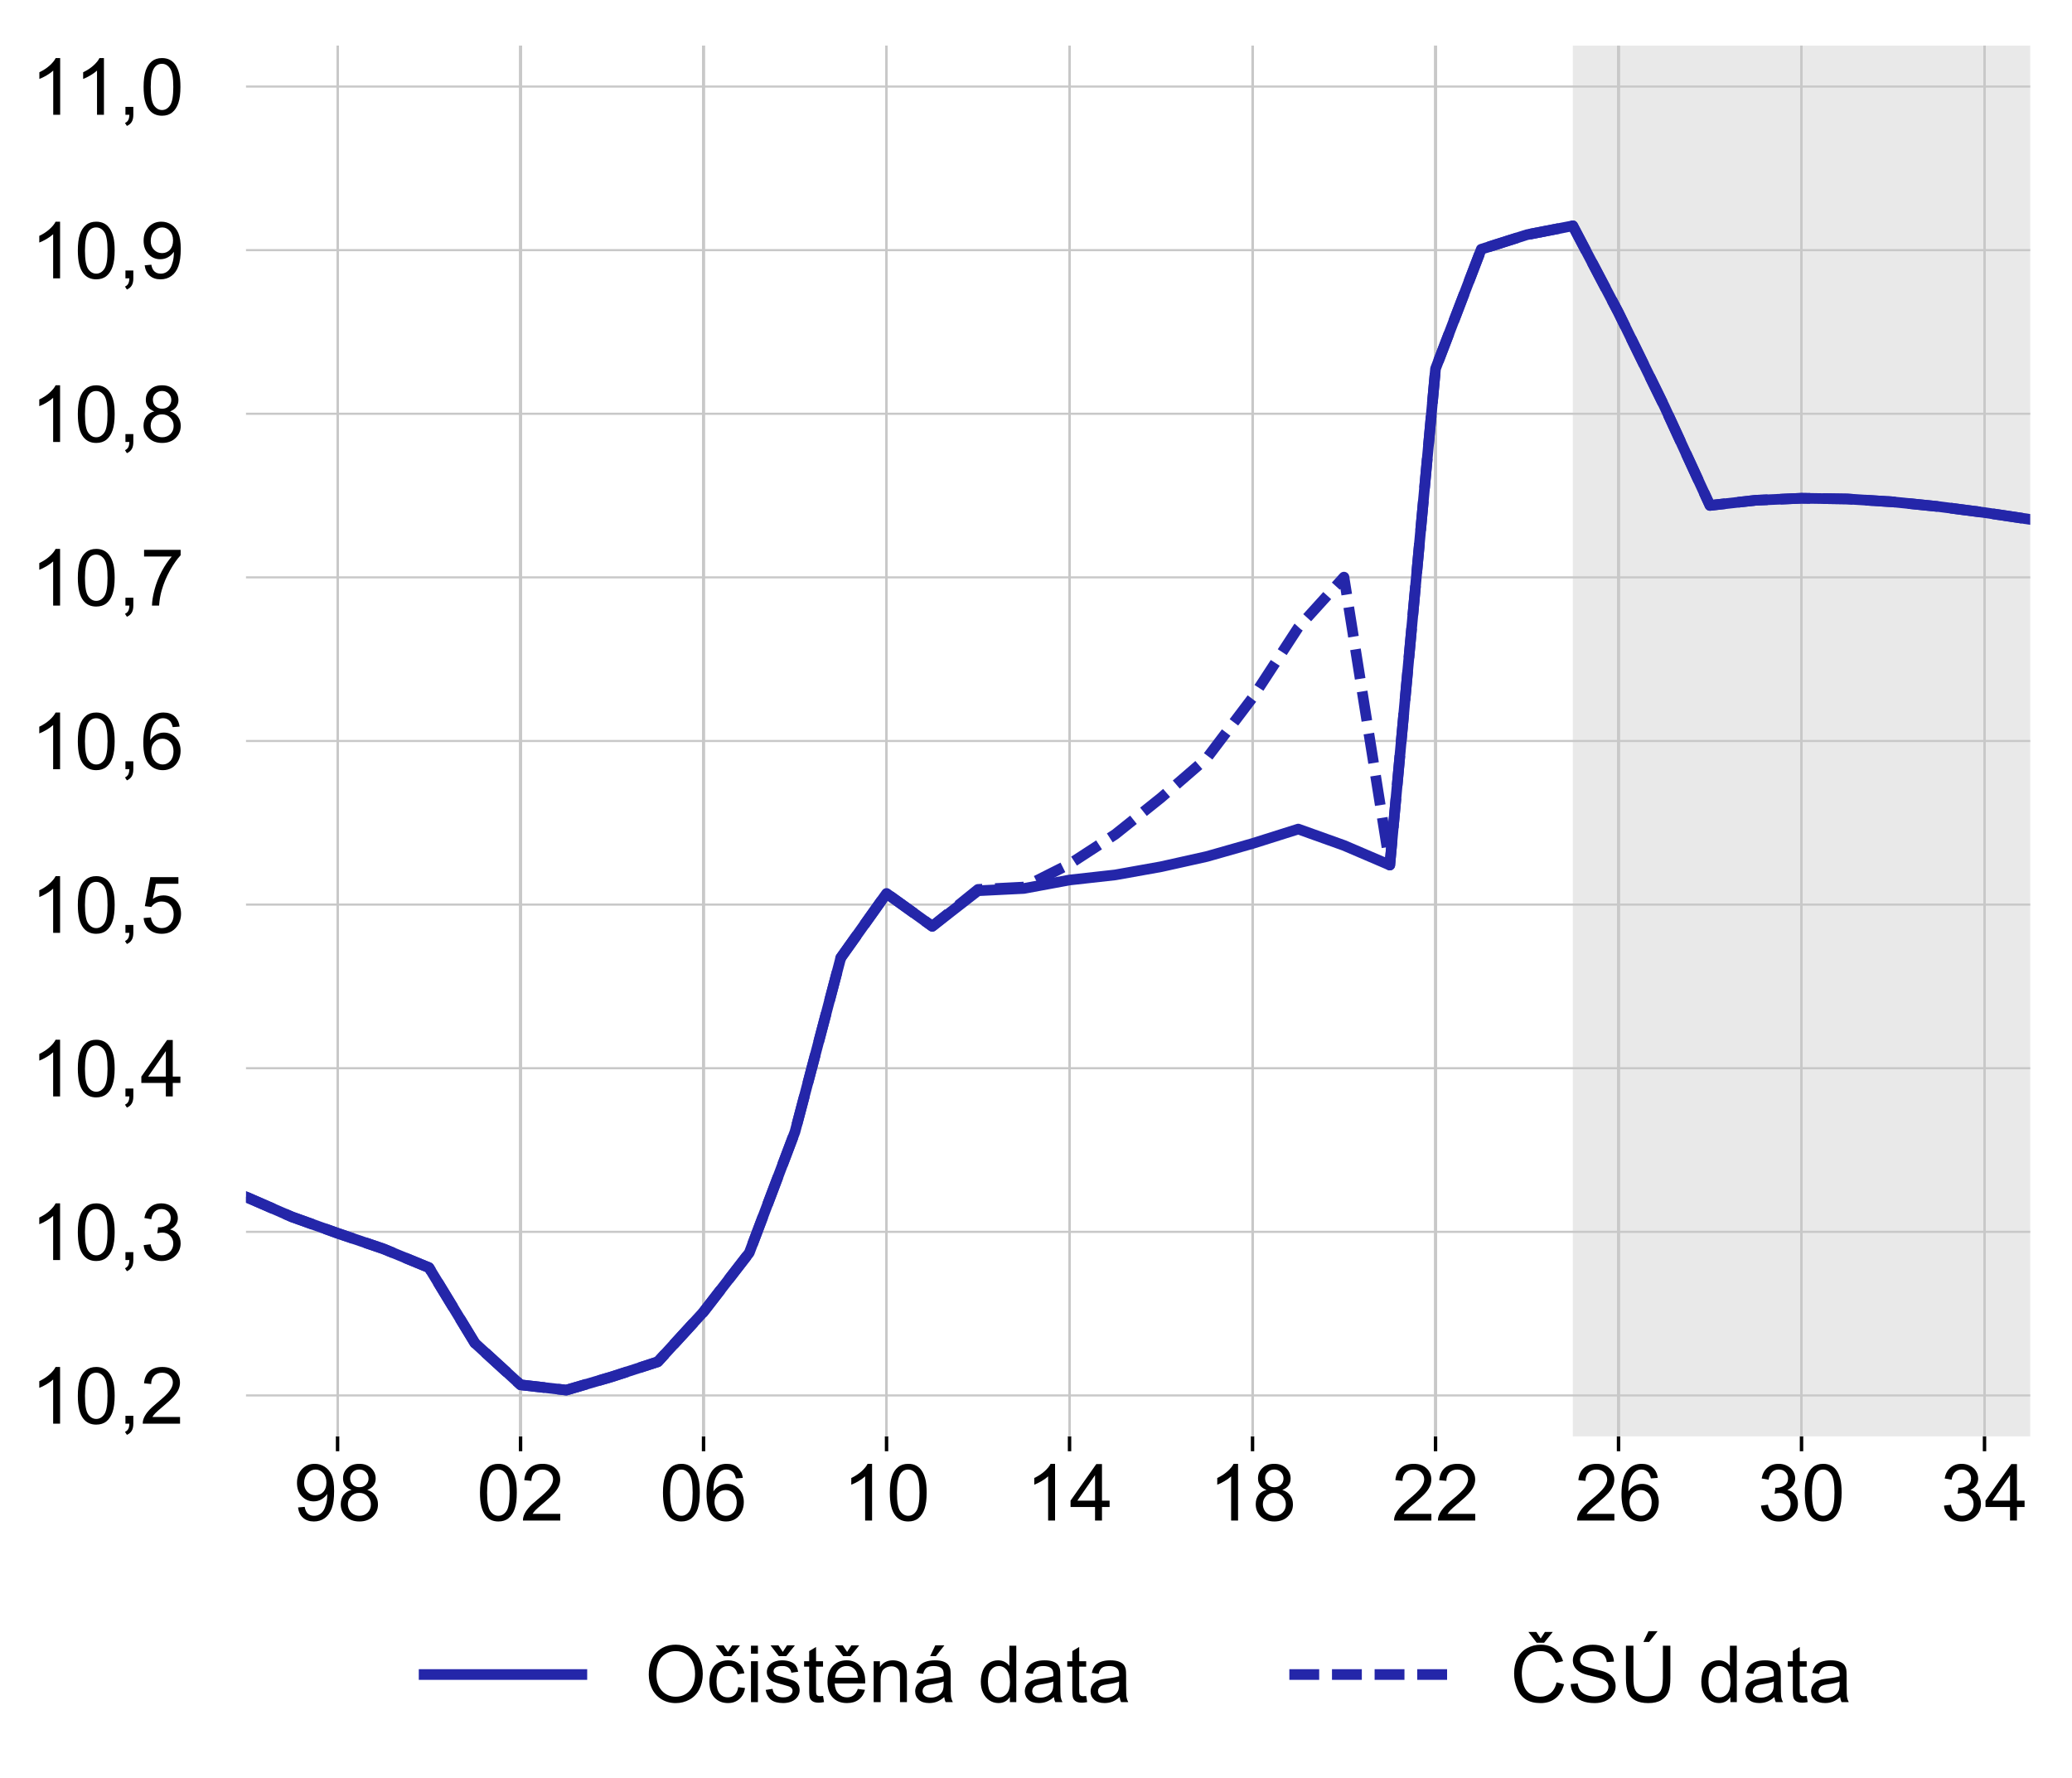 <?xml version="1.0" encoding="utf-8" standalone="no"?>
<!DOCTYPE svg PUBLIC "-//W3C//DTD SVG 1.1//EN"
  "http://www.w3.org/Graphics/SVG/1.1/DTD/svg11.dtd">
<!-- Created with matplotlib (http://matplotlib.org/) -->
<svg height="417pt" version="1.1" viewBox="0 0 486 417" width="486pt" xmlns="http://www.w3.org/2000/svg" xmlns:xlink="http://www.w3.org/1999/xlink">
 <defs>
  <style type="text/css">
*{stroke-linecap:butt;stroke-linejoin:round;}
  </style>
 </defs>
 <g id="figure_1">
  <g id="patch_1">
   <path d="M 0 417.474 
L 486.903 417.474 
L 486.903 0 
L 0 0 
z
" style="fill:none;"/>
  </g>
  <g id="axes_1">
   <g id="patch_2">
    <path d="M 57.703 336.86 
L 476.203 336.86 
L 476.203 10.7 
L 57.703 10.7 
z
" style="fill:none;"/>
   </g>
   <g id="patch_3">
    <path clip-path="url(#pd57d2b38b9)" d="M 368.912 336.86 
L 476.203 336.86 
L 476.203 10.7 
L 368.912 10.7 
z
" style="fill:#e9e9e9;"/>
   </g>
   <g id="matplotlib.axis_1">
    <g id="xtick_1">
     <g id="line2d_1">
      <defs>
       <path d="M 0 0 
L 0 3.5 
" id="m1b8ce2d6cf" style="stroke:#000000;stroke-width:0.8;"/>
      </defs>
      <g>
       <use style="stroke:#000000;stroke-width:0.8;" x="465.479" xlink:href="#m1b8ce2d6cf" y="336.86"/>
      </g>
     </g>
     <g id="text_1">
      <!-- 34 -->
      <defs>
       <path d="M 4.203 18.891 
L 12.984 20.062 
Q 14.5 12.594 18.141 9.297 
Q 21.781 6 27 6 
Q 33.203 6 37.469 10.297 
Q 41.75 14.594 41.75 20.953 
Q 41.75 27 37.797 30.922 
Q 33.844 34.859 27.734 34.859 
Q 25.25 34.859 21.531 33.891 
L 22.516 41.609 
Q 23.391 41.5 23.922 41.5 
Q 29.547 41.5 34.031 44.422 
Q 38.531 47.359 38.531 53.469 
Q 38.531 58.297 35.25 61.469 
Q 31.984 64.656 26.812 64.656 
Q 21.688 64.656 18.266 61.422 
Q 14.844 58.203 13.875 51.766 
L 5.078 53.328 
Q 6.688 62.156 12.391 67.016 
Q 18.109 71.875 26.609 71.875 
Q 32.469 71.875 37.391 69.359 
Q 42.328 66.844 44.938 62.5 
Q 47.562 58.156 47.562 53.266 
Q 47.562 48.641 45.062 44.828 
Q 42.578 41.016 37.703 38.766 
Q 44.047 37.312 47.562 32.688 
Q 51.078 28.078 51.078 21.141 
Q 51.078 11.766 44.234 5.25 
Q 37.406 -1.266 26.953 -1.266 
Q 17.531 -1.266 11.297 4.344 
Q 5.078 9.969 4.203 18.891 
" id="ArialMT-33"/>
       <path d="M 32.328 0 
L 32.328 17.141 
L 1.266 17.141 
L 1.266 25.203 
L 33.938 71.578 
L 41.109 71.578 
L 41.109 25.203 
L 50.781 25.203 
L 50.781 17.141 
L 41.109 17.141 
L 41.109 0 
z
M 32.328 25.203 
L 32.328 57.469 
L 9.906 25.203 
z
" id="ArialMT-34"/>
      </defs>
      <g transform="translate(455.192 356.602)scale(0.185 -0.185)">
       <use xlink:href="#ArialMT-33"/>
       <use x="55.615" xlink:href="#ArialMT-34"/>
      </g>
     </g>
    </g>
    <g id="xtick_2">
     <g id="line2d_2">
      <g>
       <use style="stroke:#000000;stroke-width:0.8;" x="79.179" xlink:href="#m1b8ce2d6cf" y="336.86"/>
      </g>
     </g>
     <g id="text_2">
      <!-- 98 -->
      <defs>
       <path d="M 5.469 16.547 
L 13.922 17.328 
Q 14.984 11.375 18.016 8.688 
Q 21.047 6 25.781 6 
Q 29.828 6 32.875 7.859 
Q 35.938 9.719 37.891 12.812 
Q 39.844 15.922 41.156 21.188 
Q 42.484 26.469 42.484 31.938 
Q 42.484 32.516 42.438 33.688 
Q 39.797 29.5 35.234 26.875 
Q 30.672 24.266 25.344 24.266 
Q 16.453 24.266 10.297 30.703 
Q 4.156 37.156 4.156 47.703 
Q 4.156 58.594 10.578 65.234 
Q 17 71.875 26.656 71.875 
Q 33.641 71.875 39.422 68.109 
Q 45.219 64.359 48.219 57.391 
Q 51.219 50.438 51.219 37.25 
Q 51.219 23.531 48.234 15.406 
Q 45.266 7.281 39.375 3.031 
Q 33.5 -1.219 25.594 -1.219 
Q 17.188 -1.219 11.859 3.438 
Q 6.547 8.109 5.469 16.547 
M 41.453 48.141 
Q 41.453 55.719 37.422 60.156 
Q 33.406 64.594 27.734 64.594 
Q 21.875 64.594 17.531 59.812 
Q 13.188 55.031 13.188 47.406 
Q 13.188 40.578 17.312 36.297 
Q 21.438 32.031 27.484 32.031 
Q 33.594 32.031 37.516 36.297 
Q 41.453 40.578 41.453 48.141 
" id="ArialMT-39"/>
       <path d="M 17.672 38.812 
Q 12.203 40.828 9.562 44.531 
Q 6.938 48.25 6.938 53.422 
Q 6.938 61.234 12.547 66.547 
Q 18.172 71.875 27.484 71.875 
Q 36.859 71.875 42.578 66.422 
Q 48.297 60.984 48.297 53.172 
Q 48.297 48.188 45.672 44.5 
Q 43.062 40.828 37.75 38.812 
Q 44.344 36.672 47.781 31.875 
Q 51.219 27.094 51.219 20.453 
Q 51.219 11.281 44.719 5.031 
Q 38.234 -1.219 27.641 -1.219 
Q 17.047 -1.219 10.547 5.047 
Q 4.047 11.328 4.047 20.703 
Q 4.047 27.688 7.594 32.391 
Q 11.141 37.109 17.672 38.812 
M 15.922 53.719 
Q 15.922 48.641 19.188 45.406 
Q 22.469 42.188 27.688 42.188 
Q 32.766 42.188 36.016 45.375 
Q 39.266 48.578 39.266 53.219 
Q 39.266 58.062 35.906 61.359 
Q 32.562 64.656 27.594 64.656 
Q 22.562 64.656 19.234 61.422 
Q 15.922 58.203 15.922 53.719 
M 13.094 20.656 
Q 13.094 16.891 14.875 13.375 
Q 16.656 9.859 20.172 7.922 
Q 23.688 6 27.734 6 
Q 34.031 6 38.125 10.047 
Q 42.234 14.109 42.234 20.359 
Q 42.234 26.703 38.016 30.859 
Q 33.797 35.016 27.438 35.016 
Q 21.234 35.016 17.156 30.906 
Q 13.094 26.812 13.094 20.656 
" id="ArialMT-38"/>
      </defs>
      <g transform="translate(68.891 356.602)scale(0.185 -0.185)">
       <use xlink:href="#ArialMT-39"/>
       <use x="55.615" xlink:href="#ArialMT-38"/>
      </g>
     </g>
    </g>
    <g id="xtick_3">
     <g id="line2d_3">
      <g>
       <use style="stroke:#000000;stroke-width:0.8;" x="293.79" xlink:href="#m1b8ce2d6cf" y="336.86"/>
      </g>
     </g>
     <g id="text_3">
      <!-- 18 -->
      <defs>
       <path d="M 37.25 0 
L 28.469 0 
L 28.469 56 
Q 25.297 52.984 20.141 49.953 
Q 14.984 46.922 10.891 45.406 
L 10.891 53.906 
Q 18.266 57.375 23.781 62.297 
Q 29.297 67.234 31.594 71.875 
L 37.25 71.875 
z
" id="ArialMT-31"/>
      </defs>
      <g transform="translate(283.502 356.602)scale(0.185 -0.185)">
       <use xlink:href="#ArialMT-31"/>
       <use x="55.615" xlink:href="#ArialMT-38"/>
      </g>
     </g>
    </g>
    <g id="xtick_4">
     <g id="line2d_4">
      <g>
       <use style="stroke:#000000;stroke-width:0.8;" x="422.557" xlink:href="#m1b8ce2d6cf" y="336.86"/>
      </g>
     </g>
     <g id="text_4">
      <!-- 30 -->
      <defs>
       <path d="M 4.156 35.297 
Q 4.156 48 6.766 55.734 
Q 9.375 63.484 14.516 67.672 
Q 19.672 71.875 27.484 71.875 
Q 33.25 71.875 37.594 69.547 
Q 41.938 67.234 44.766 62.859 
Q 47.609 58.5 49.219 52.219 
Q 50.828 45.953 50.828 35.297 
Q 50.828 22.703 48.234 14.969 
Q 45.656 7.234 40.5 3 
Q 35.359 -1.219 27.484 -1.219 
Q 17.141 -1.219 11.234 6.203 
Q 4.156 15.141 4.156 35.297 
M 13.188 35.297 
Q 13.188 17.672 17.312 11.828 
Q 21.438 6 27.484 6 
Q 33.547 6 37.672 11.859 
Q 41.797 17.719 41.797 35.297 
Q 41.797 52.984 37.672 58.781 
Q 33.547 64.594 27.391 64.594 
Q 21.344 64.594 17.719 59.469 
Q 13.188 52.938 13.188 35.297 
" id="ArialMT-30"/>
      </defs>
      <g transform="translate(412.269 356.602)scale(0.185 -0.185)">
       <use xlink:href="#ArialMT-33"/>
       <use x="55.615" xlink:href="#ArialMT-30"/>
      </g>
     </g>
    </g>
    <g id="xtick_5">
     <g id="line2d_5">
      <g>
       <use style="stroke:#000000;stroke-width:0.8;" x="250.868" xlink:href="#m1b8ce2d6cf" y="336.86"/>
      </g>
     </g>
     <g id="text_5">
      <!-- 14 -->
      <g transform="translate(240.58 356.602)scale(0.185 -0.185)">
       <use xlink:href="#ArialMT-31"/>
       <use x="55.615" xlink:href="#ArialMT-34"/>
      </g>
     </g>
    </g>
    <g id="xtick_6">
     <g id="line2d_6">
      <g>
       <use style="stroke:#000000;stroke-width:0.8;" x="336.713" xlink:href="#m1b8ce2d6cf" y="336.86"/>
      </g>
     </g>
     <g id="text_6">
      <!-- 22 -->
      <defs>
       <path d="M 50.344 8.453 
L 50.344 0 
L 3.031 0 
Q 2.938 3.172 4.047 6.109 
Q 5.859 10.938 9.828 15.625 
Q 13.812 20.312 21.344 26.469 
Q 33.016 36.031 37.109 41.625 
Q 41.219 47.219 41.219 52.203 
Q 41.219 57.422 37.469 61 
Q 33.734 64.594 27.734 64.594 
Q 21.391 64.594 17.578 60.781 
Q 13.766 56.984 13.719 50.25 
L 4.688 51.172 
Q 5.609 61.281 11.656 66.578 
Q 17.719 71.875 27.938 71.875 
Q 38.234 71.875 44.234 66.156 
Q 50.25 60.453 50.25 52 
Q 50.25 47.703 48.484 43.547 
Q 46.734 39.406 42.656 34.812 
Q 38.578 30.219 29.109 22.219 
Q 21.188 15.578 18.938 13.203 
Q 16.703 10.844 15.234 8.453 
z
" id="ArialMT-32"/>
      </defs>
      <g transform="translate(326.425 356.602)scale(0.185 -0.185)">
       <use xlink:href="#ArialMT-32"/>
       <use x="55.615" xlink:href="#ArialMT-32"/>
      </g>
     </g>
    </g>
    <g id="xtick_7">
     <g id="line2d_7">
      <g>
       <use style="stroke:#000000;stroke-width:0.8;" x="207.946" xlink:href="#m1b8ce2d6cf" y="336.86"/>
      </g>
     </g>
     <g id="text_7">
      <!-- 10 -->
      <g transform="translate(197.658 356.602)scale(0.185 -0.185)">
       <use xlink:href="#ArialMT-31"/>
       <use x="55.615" xlink:href="#ArialMT-30"/>
      </g>
     </g>
    </g>
    <g id="xtick_8">
     <g id="line2d_8">
      <g>
       <use style="stroke:#000000;stroke-width:0.8;" x="165.023" xlink:href="#m1b8ce2d6cf" y="336.86"/>
      </g>
     </g>
     <g id="text_8">
      <!-- 06 -->
      <defs>
       <path d="M 49.75 54.047 
L 41.016 53.375 
Q 39.844 58.547 37.703 60.891 
Q 34.125 64.656 28.906 64.656 
Q 24.703 64.656 21.531 62.312 
Q 17.391 59.281 14.984 53.469 
Q 12.594 47.656 12.5 36.922 
Q 15.672 41.75 20.266 44.094 
Q 24.859 46.438 29.891 46.438 
Q 38.672 46.438 44.844 39.969 
Q 51.031 33.5 51.031 23.25 
Q 51.031 16.5 48.125 10.719 
Q 45.219 4.938 40.141 1.859 
Q 35.062 -1.219 28.609 -1.219 
Q 17.625 -1.219 10.688 6.859 
Q 3.766 14.938 3.766 33.5 
Q 3.766 54.25 11.422 63.672 
Q 18.109 71.875 29.438 71.875 
Q 37.891 71.875 43.281 67.141 
Q 48.688 62.406 49.75 54.047 
M 13.875 23.188 
Q 13.875 18.656 15.797 14.5 
Q 17.719 10.359 21.188 8.172 
Q 24.656 6 28.469 6 
Q 34.031 6 38.031 10.484 
Q 42.047 14.984 42.047 22.703 
Q 42.047 30.125 38.078 34.391 
Q 34.125 38.672 28.125 38.672 
Q 22.172 38.672 18.016 34.391 
Q 13.875 30.125 13.875 23.188 
" id="ArialMT-36"/>
      </defs>
      <g transform="translate(154.735 356.602)scale(0.185 -0.185)">
       <use xlink:href="#ArialMT-30"/>
       <use x="55.615" xlink:href="#ArialMT-36"/>
      </g>
     </g>
    </g>
    <g id="xtick_9">
     <g id="line2d_9">
      <g>
       <use style="stroke:#000000;stroke-width:0.8;" x="122.101" xlink:href="#m1b8ce2d6cf" y="336.86"/>
      </g>
     </g>
     <g id="text_9">
      <!-- 02 -->
      <g transform="translate(111.813 356.602)scale(0.185 -0.185)">
       <use xlink:href="#ArialMT-30"/>
       <use x="55.615" xlink:href="#ArialMT-32"/>
      </g>
     </g>
    </g>
    <g id="xtick_10">
     <g id="line2d_10">
      <g>
       <use style="stroke:#000000;stroke-width:0.8;" x="379.635" xlink:href="#m1b8ce2d6cf" y="336.86"/>
      </g>
     </g>
     <g id="text_10">
      <!-- 26 -->
      <g transform="translate(369.347 356.602)scale(0.185 -0.185)">
       <use xlink:href="#ArialMT-32"/>
       <use x="55.615" xlink:href="#ArialMT-36"/>
      </g>
     </g>
    </g>
   </g>
   <g id="matplotlib.axis_2">
    <g id="ytick_1">
     <g id="text_11">
      <!-- 10,2 -->
      <defs>
       <path d="M 8.891 0 
L 8.891 10.016 
L 18.891 10.016 
L 18.891 0 
Q 18.891 -5.516 16.938 -8.906 
Q 14.984 -12.312 10.75 -14.156 
L 8.297 -10.406 
Q 11.078 -9.188 12.391 -6.812 
Q 13.719 -4.438 13.875 0 
z
" id="ArialMT-2c"/>
      </defs>
      <g transform="translate(7.2 333.888)scale(0.185 -0.185)">
       <use xlink:href="#ArialMT-31"/>
       <use x="55.615" xlink:href="#ArialMT-30"/>
       <use x="111.23" xlink:href="#ArialMT-2c"/>
       <use x="139.014" xlink:href="#ArialMT-32"/>
      </g>
     </g>
    </g>
    <g id="ytick_2">
     <g id="text_12">
      <!-- 10,3 -->
      <g transform="translate(7.2 295.516)scale(0.185 -0.185)">
       <use xlink:href="#ArialMT-31"/>
       <use x="55.615" xlink:href="#ArialMT-30"/>
       <use x="111.23" xlink:href="#ArialMT-2c"/>
       <use x="139.014" xlink:href="#ArialMT-33"/>
      </g>
     </g>
    </g>
    <g id="ytick_3">
     <g id="text_13">
      <!-- 10,4 -->
      <g transform="translate(7.2 257.145)scale(0.185 -0.185)">
       <use xlink:href="#ArialMT-31"/>
       <use x="55.615" xlink:href="#ArialMT-30"/>
       <use x="111.23" xlink:href="#ArialMT-2c"/>
       <use x="139.014" xlink:href="#ArialMT-34"/>
      </g>
     </g>
    </g>
    <g id="ytick_4">
     <g id="text_14">
      <!-- 10,5 -->
      <defs>
       <path d="M 4.156 18.75 
L 13.375 19.531 
Q 14.406 12.797 18.141 9.391 
Q 21.875 6 27.156 6 
Q 33.5 6 37.891 10.781 
Q 42.281 15.578 42.281 23.484 
Q 42.281 31 38.062 35.344 
Q 33.844 39.703 27 39.703 
Q 22.75 39.703 19.328 37.766 
Q 15.922 35.844 13.969 32.766 
L 5.719 33.844 
L 12.641 70.609 
L 48.25 70.609 
L 48.25 62.203 
L 19.672 62.203 
L 15.828 42.969 
Q 22.266 47.469 29.344 47.469 
Q 38.719 47.469 45.156 40.969 
Q 51.609 34.469 51.609 24.266 
Q 51.609 14.547 45.953 7.469 
Q 39.062 -1.219 27.156 -1.219 
Q 17.391 -1.219 11.203 4.25 
Q 5.031 9.719 4.156 18.75 
" id="ArialMT-35"/>
      </defs>
      <g transform="translate(7.2 218.773)scale(0.185 -0.185)">
       <use xlink:href="#ArialMT-31"/>
       <use x="55.615" xlink:href="#ArialMT-30"/>
       <use x="111.23" xlink:href="#ArialMT-2c"/>
       <use x="139.014" xlink:href="#ArialMT-35"/>
      </g>
     </g>
    </g>
    <g id="ytick_5">
     <g id="text_15">
      <!-- 10,6 -->
      <g transform="translate(7.2 180.401)scale(0.185 -0.185)">
       <use xlink:href="#ArialMT-31"/>
       <use x="55.615" xlink:href="#ArialMT-30"/>
       <use x="111.23" xlink:href="#ArialMT-2c"/>
       <use x="139.014" xlink:href="#ArialMT-36"/>
      </g>
     </g>
    </g>
    <g id="ytick_6">
     <g id="text_16">
      <!-- 10,7 -->
      <defs>
       <path d="M 4.734 62.203 
L 4.734 70.656 
L 51.078 70.656 
L 51.078 63.812 
Q 44.234 56.547 37.516 44.484 
Q 30.812 32.422 27.156 19.672 
Q 24.516 10.688 23.781 0 
L 14.75 0 
Q 14.891 8.453 18.062 20.406 
Q 21.234 32.375 27.172 43.484 
Q 33.109 54.594 39.797 62.203 
z
" id="ArialMT-37"/>
      </defs>
      <g transform="translate(7.2 142.029)scale(0.185 -0.185)">
       <use xlink:href="#ArialMT-31"/>
       <use x="55.615" xlink:href="#ArialMT-30"/>
       <use x="111.23" xlink:href="#ArialMT-2c"/>
       <use x="139.014" xlink:href="#ArialMT-37"/>
      </g>
     </g>
    </g>
    <g id="ytick_7">
     <g id="text_17">
      <!-- 10,8 -->
      <g transform="translate(7.2 103.657)scale(0.185 -0.185)">
       <use xlink:href="#ArialMT-31"/>
       <use x="55.615" xlink:href="#ArialMT-30"/>
       <use x="111.23" xlink:href="#ArialMT-2c"/>
       <use x="139.014" xlink:href="#ArialMT-38"/>
      </g>
     </g>
    </g>
    <g id="ytick_8">
     <g id="text_18">
      <!-- 10,9 -->
      <g transform="translate(7.2 65.286)scale(0.185 -0.185)">
       <use xlink:href="#ArialMT-31"/>
       <use x="55.615" xlink:href="#ArialMT-30"/>
       <use x="111.23" xlink:href="#ArialMT-2c"/>
       <use x="139.014" xlink:href="#ArialMT-39"/>
      </g>
     </g>
    </g>
    <g id="ytick_9">
     <g id="text_19">
      <!-- 11,0 -->
      <g transform="translate(7.22 26.914)scale(0.185 -0.185)">
       <use xlink:href="#ArialMT-31"/>
       <use x="55.506" xlink:href="#ArialMT-31"/>
       <use x="111.121" xlink:href="#ArialMT-2c"/>
       <use x="138.904" xlink:href="#ArialMT-30"/>
      </g>
     </g>
    </g>
   </g>
   <g id="line2d_11">
    <path clip-path="url(#pd57d2b38b9)" d="M 57.703 327.267 
L 476.203 327.267 
" style="fill:none;stroke:#c8c8c8;stroke-linecap:square;stroke-width:0.5;"/>
   </g>
   <g id="line2d_12">
    <path clip-path="url(#pd57d2b38b9)" d="M 465.479 336.86 
L 465.479 10.7 
" style="fill:none;stroke:#c8c8c8;stroke-linecap:square;stroke-width:0.5;"/>
   </g>
   <g id="line2d_13">
    <path clip-path="url(#pd57d2b38b9)" d="M 36.256 336.86 
L 36.256 10.7 
" style="fill:none;stroke:#c8c8c8;stroke-linecap:square;stroke-width:0.5;"/>
   </g>
   <g id="line2d_14">
    <path clip-path="url(#pd57d2b38b9)" style="fill:none;stroke:#c8c8c8;stroke-linecap:square;stroke-width:0.5;"/>
   </g>
   <g id="line2d_15">
    <path clip-path="url(#pd57d2b38b9)" d="M 79.179 336.86 
L 79.179 10.7 
" style="fill:none;stroke:#c8c8c8;stroke-linecap:square;stroke-width:0.5;"/>
   </g>
   <g id="line2d_16">
    <path clip-path="url(#pd57d2b38b9)" d="M 293.79 336.86 
L 293.79 10.7 
" style="fill:none;stroke:#c8c8c8;stroke-linecap:square;stroke-width:0.5;"/>
   </g>
   <g id="line2d_17">
    <path clip-path="url(#pd57d2b38b9)" d="M 422.557 336.86 
L 422.557 10.7 
" style="fill:none;stroke:#c8c8c8;stroke-linecap:square;stroke-width:0.5;"/>
   </g>
   <g id="line2d_18">
    <path clip-path="url(#pd57d2b38b9)" d="M 250.868 336.86 
L 250.868 10.7 
" style="fill:none;stroke:#c8c8c8;stroke-linecap:square;stroke-width:0.5;"/>
   </g>
   <g id="line2d_19">
    <path clip-path="url(#pd57d2b38b9)" d="M 336.713 336.86 
L 336.713 10.7 
" style="fill:none;stroke:#c8c8c8;stroke-linecap:square;stroke-width:0.5;"/>
   </g>
   <g id="line2d_20">
    <path clip-path="url(#pd57d2b38b9)" d="M 207.946 336.86 
L 207.946 10.7 
" style="fill:none;stroke:#c8c8c8;stroke-linecap:square;stroke-width:0.5;"/>
   </g>
   <g id="line2d_21">
    <path clip-path="url(#pd57d2b38b9)" d="M 165.023 336.86 
L 165.023 10.7 
" style="fill:none;stroke:#c8c8c8;stroke-linecap:square;stroke-width:0.5;"/>
   </g>
   <g id="line2d_22">
    <path clip-path="url(#pd57d2b38b9)" d="M 122.101 336.86 
L 122.101 10.7 
" style="fill:none;stroke:#c8c8c8;stroke-linecap:square;stroke-width:0.5;"/>
   </g>
   <g id="line2d_23">
    <path clip-path="url(#pd57d2b38b9)" d="M 379.635 336.86 
L 379.635 10.7 
" style="fill:none;stroke:#c8c8c8;stroke-linecap:square;stroke-width:0.5;"/>
   </g>
   <g id="line2d_24">
    <path clip-path="url(#pd57d2b38b9)" d="M 57.703 288.895 
L 476.203 288.895 
" style="fill:none;stroke:#c8c8c8;stroke-linecap:square;stroke-width:0.5;"/>
   </g>
   <g id="line2d_25">
    <path clip-path="url(#pd57d2b38b9)" d="M 465.479 336.86 
L 465.479 10.7 
" style="fill:none;stroke:#c8c8c8;stroke-linecap:square;stroke-width:0.5;"/>
   </g>
   <g id="line2d_26">
    <path clip-path="url(#pd57d2b38b9)" d="M 36.256 336.86 
L 36.256 10.7 
" style="fill:none;stroke:#c8c8c8;stroke-linecap:square;stroke-width:0.5;"/>
   </g>
   <g id="line2d_27">
    <path clip-path="url(#pd57d2b38b9)" style="fill:none;stroke:#c8c8c8;stroke-linecap:square;stroke-width:0.5;"/>
   </g>
   <g id="line2d_28">
    <path clip-path="url(#pd57d2b38b9)" d="M 79.179 336.86 
L 79.179 10.7 
" style="fill:none;stroke:#c8c8c8;stroke-linecap:square;stroke-width:0.5;"/>
   </g>
   <g id="line2d_29">
    <path clip-path="url(#pd57d2b38b9)" d="M 293.79 336.86 
L 293.79 10.7 
" style="fill:none;stroke:#c8c8c8;stroke-linecap:square;stroke-width:0.5;"/>
   </g>
   <g id="line2d_30">
    <path clip-path="url(#pd57d2b38b9)" d="M 422.557 336.86 
L 422.557 10.7 
" style="fill:none;stroke:#c8c8c8;stroke-linecap:square;stroke-width:0.5;"/>
   </g>
   <g id="line2d_31">
    <path clip-path="url(#pd57d2b38b9)" d="M 250.868 336.86 
L 250.868 10.7 
" style="fill:none;stroke:#c8c8c8;stroke-linecap:square;stroke-width:0.5;"/>
   </g>
   <g id="line2d_32">
    <path clip-path="url(#pd57d2b38b9)" d="M 336.713 336.86 
L 336.713 10.7 
" style="fill:none;stroke:#c8c8c8;stroke-linecap:square;stroke-width:0.5;"/>
   </g>
   <g id="line2d_33">
    <path clip-path="url(#pd57d2b38b9)" d="M 207.946 336.86 
L 207.946 10.7 
" style="fill:none;stroke:#c8c8c8;stroke-linecap:square;stroke-width:0.5;"/>
   </g>
   <g id="line2d_34">
    <path clip-path="url(#pd57d2b38b9)" d="M 165.023 336.86 
L 165.023 10.7 
" style="fill:none;stroke:#c8c8c8;stroke-linecap:square;stroke-width:0.5;"/>
   </g>
   <g id="line2d_35">
    <path clip-path="url(#pd57d2b38b9)" d="M 122.101 336.86 
L 122.101 10.7 
" style="fill:none;stroke:#c8c8c8;stroke-linecap:square;stroke-width:0.5;"/>
   </g>
   <g id="line2d_36">
    <path clip-path="url(#pd57d2b38b9)" d="M 379.635 336.86 
L 379.635 10.7 
" style="fill:none;stroke:#c8c8c8;stroke-linecap:square;stroke-width:0.5;"/>
   </g>
   <g id="line2d_37">
    <path clip-path="url(#pd57d2b38b9)" d="M 57.703 250.524 
L 476.203 250.524 
" style="fill:none;stroke:#c8c8c8;stroke-linecap:square;stroke-width:0.5;"/>
   </g>
   <g id="line2d_38">
    <path clip-path="url(#pd57d2b38b9)" d="M 465.479 336.86 
L 465.479 10.7 
" style="fill:none;stroke:#c8c8c8;stroke-linecap:square;stroke-width:0.5;"/>
   </g>
   <g id="line2d_39">
    <path clip-path="url(#pd57d2b38b9)" d="M 36.256 336.86 
L 36.256 10.7 
" style="fill:none;stroke:#c8c8c8;stroke-linecap:square;stroke-width:0.5;"/>
   </g>
   <g id="line2d_40">
    <path clip-path="url(#pd57d2b38b9)" style="fill:none;stroke:#c8c8c8;stroke-linecap:square;stroke-width:0.5;"/>
   </g>
   <g id="line2d_41">
    <path clip-path="url(#pd57d2b38b9)" d="M 79.179 336.86 
L 79.179 10.7 
" style="fill:none;stroke:#c8c8c8;stroke-linecap:square;stroke-width:0.5;"/>
   </g>
   <g id="line2d_42">
    <path clip-path="url(#pd57d2b38b9)" d="M 293.79 336.86 
L 293.79 10.7 
" style="fill:none;stroke:#c8c8c8;stroke-linecap:square;stroke-width:0.5;"/>
   </g>
   <g id="line2d_43">
    <path clip-path="url(#pd57d2b38b9)" d="M 422.557 336.86 
L 422.557 10.7 
" style="fill:none;stroke:#c8c8c8;stroke-linecap:square;stroke-width:0.5;"/>
   </g>
   <g id="line2d_44">
    <path clip-path="url(#pd57d2b38b9)" d="M 250.868 336.86 
L 250.868 10.7 
" style="fill:none;stroke:#c8c8c8;stroke-linecap:square;stroke-width:0.5;"/>
   </g>
   <g id="line2d_45">
    <path clip-path="url(#pd57d2b38b9)" d="M 336.713 336.86 
L 336.713 10.7 
" style="fill:none;stroke:#c8c8c8;stroke-linecap:square;stroke-width:0.5;"/>
   </g>
   <g id="line2d_46">
    <path clip-path="url(#pd57d2b38b9)" d="M 207.946 336.86 
L 207.946 10.7 
" style="fill:none;stroke:#c8c8c8;stroke-linecap:square;stroke-width:0.5;"/>
   </g>
   <g id="line2d_47">
    <path clip-path="url(#pd57d2b38b9)" d="M 165.023 336.86 
L 165.023 10.7 
" style="fill:none;stroke:#c8c8c8;stroke-linecap:square;stroke-width:0.5;"/>
   </g>
   <g id="line2d_48">
    <path clip-path="url(#pd57d2b38b9)" d="M 122.101 336.86 
L 122.101 10.7 
" style="fill:none;stroke:#c8c8c8;stroke-linecap:square;stroke-width:0.5;"/>
   </g>
   <g id="line2d_49">
    <path clip-path="url(#pd57d2b38b9)" d="M 379.635 336.86 
L 379.635 10.7 
" style="fill:none;stroke:#c8c8c8;stroke-linecap:square;stroke-width:0.5;"/>
   </g>
   <g id="line2d_50">
    <path clip-path="url(#pd57d2b38b9)" d="M 57.703 212.152 
L 476.203 212.152 
" style="fill:none;stroke:#c8c8c8;stroke-linecap:square;stroke-width:0.5;"/>
   </g>
   <g id="line2d_51">
    <path clip-path="url(#pd57d2b38b9)" d="M 465.479 336.86 
L 465.479 10.7 
" style="fill:none;stroke:#c8c8c8;stroke-linecap:square;stroke-width:0.5;"/>
   </g>
   <g id="line2d_52">
    <path clip-path="url(#pd57d2b38b9)" d="M 36.256 336.86 
L 36.256 10.7 
" style="fill:none;stroke:#c8c8c8;stroke-linecap:square;stroke-width:0.5;"/>
   </g>
   <g id="line2d_53">
    <path clip-path="url(#pd57d2b38b9)" style="fill:none;stroke:#c8c8c8;stroke-linecap:square;stroke-width:0.5;"/>
   </g>
   <g id="line2d_54">
    <path clip-path="url(#pd57d2b38b9)" d="M 79.179 336.86 
L 79.179 10.7 
" style="fill:none;stroke:#c8c8c8;stroke-linecap:square;stroke-width:0.5;"/>
   </g>
   <g id="line2d_55">
    <path clip-path="url(#pd57d2b38b9)" d="M 293.79 336.86 
L 293.79 10.7 
" style="fill:none;stroke:#c8c8c8;stroke-linecap:square;stroke-width:0.5;"/>
   </g>
   <g id="line2d_56">
    <path clip-path="url(#pd57d2b38b9)" d="M 422.557 336.86 
L 422.557 10.7 
" style="fill:none;stroke:#c8c8c8;stroke-linecap:square;stroke-width:0.5;"/>
   </g>
   <g id="line2d_57">
    <path clip-path="url(#pd57d2b38b9)" d="M 250.868 336.86 
L 250.868 10.7 
" style="fill:none;stroke:#c8c8c8;stroke-linecap:square;stroke-width:0.5;"/>
   </g>
   <g id="line2d_58">
    <path clip-path="url(#pd57d2b38b9)" d="M 336.713 336.86 
L 336.713 10.7 
" style="fill:none;stroke:#c8c8c8;stroke-linecap:square;stroke-width:0.5;"/>
   </g>
   <g id="line2d_59">
    <path clip-path="url(#pd57d2b38b9)" d="M 207.946 336.86 
L 207.946 10.7 
" style="fill:none;stroke:#c8c8c8;stroke-linecap:square;stroke-width:0.5;"/>
   </g>
   <g id="line2d_60">
    <path clip-path="url(#pd57d2b38b9)" d="M 165.023 336.86 
L 165.023 10.7 
" style="fill:none;stroke:#c8c8c8;stroke-linecap:square;stroke-width:0.5;"/>
   </g>
   <g id="line2d_61">
    <path clip-path="url(#pd57d2b38b9)" d="M 122.101 336.86 
L 122.101 10.7 
" style="fill:none;stroke:#c8c8c8;stroke-linecap:square;stroke-width:0.5;"/>
   </g>
   <g id="line2d_62">
    <path clip-path="url(#pd57d2b38b9)" d="M 379.635 336.86 
L 379.635 10.7 
" style="fill:none;stroke:#c8c8c8;stroke-linecap:square;stroke-width:0.5;"/>
   </g>
   <g id="legend_1">
    <g id="patch_4">
     <path d="M 95.779 410.274 
L 438.127 410.274 
Q 441.827 410.274 441.827 406.574 
L 441.827 382.255 
Q 441.827 378.555 438.127 378.555 
L 95.779 378.555 
Q 92.079 378.555 92.079 382.255 
L 92.079 406.574 
Q 92.079 410.274 95.779 410.274 
z
" style="fill:none;opacity:0.8;"/>
    </g>
    <g id="line2d_63">
     <path d="M 99.479 392.722 
L 136.479 392.722 
" style="fill:none;stroke:#2426a9;stroke-linecap:square;stroke-width:2.5;"/>
    </g>
    <g id="line2d_64"/>
    <g id="text_20">
     <!-- Očištěná data -->
     <defs>
      <path d="M 4.828 34.859 
Q 4.828 52.688 14.391 62.766 
Q 23.969 72.859 39.109 72.859 
Q 49.031 72.859 56.984 68.109 
Q 64.938 63.375 69.109 54.906 
Q 73.297 46.438 73.297 35.688 
Q 73.297 24.812 68.891 16.219 
Q 64.5 7.625 56.438 3.203 
Q 48.391 -1.219 39.062 -1.219 
Q 28.953 -1.219 20.984 3.656 
Q 13.031 8.547 8.922 16.984 
Q 4.828 25.438 4.828 34.859 
M 14.594 34.719 
Q 14.594 21.781 21.547 14.328 
Q 28.516 6.891 39.016 6.891 
Q 49.703 6.891 56.609 14.406 
Q 63.531 21.922 63.531 35.75 
Q 63.531 44.484 60.578 51 
Q 57.625 57.516 51.922 61.109 
Q 46.234 64.703 39.156 64.703 
Q 29.109 64.703 21.844 57.781 
Q 14.594 50.875 14.594 34.719 
" id="ArialMT-4f"/>
      <path d="M 40.438 19 
L 49.078 17.875 
Q 47.656 8.938 41.812 3.875 
Q 35.984 -1.172 27.484 -1.172 
Q 16.844 -1.172 10.375 5.781 
Q 3.906 12.75 3.906 25.734 
Q 3.906 34.125 6.688 40.422 
Q 9.469 46.734 15.156 49.875 
Q 20.844 53.031 27.547 53.031 
Q 35.984 53.031 41.359 48.75 
Q 46.734 44.484 48.25 36.625 
L 39.703 35.297 
Q 38.484 40.531 35.375 43.156 
Q 32.281 45.797 27.875 45.797 
Q 21.234 45.797 17.078 41.031 
Q 12.938 36.281 12.938 25.984 
Q 12.938 15.531 16.938 10.797 
Q 20.953 6.062 27.391 6.062 
Q 32.562 6.062 36.031 9.234 
Q 39.5 12.406 40.438 19 
M 27.406 63.672 
L 32.781 71.969 
L 42.734 71.969 
L 31.75 58.297 
L 22.375 58.297 
L 11.828 71.969 
L 21.891 71.969 
z
" id="ArialMT-10d"/>
      <path d="M 6.641 61.469 
L 6.641 71.578 
L 15.438 71.578 
L 15.438 61.469 
z
M 6.641 0 
L 6.641 51.859 
L 15.438 51.859 
L 15.438 0 
z
" id="ArialMT-69"/>
      <path d="M 3.078 15.484 
L 11.766 16.844 
Q 12.5 11.625 15.844 8.844 
Q 19.188 6.062 25.203 6.062 
Q 31.25 6.062 34.172 8.516 
Q 37.109 10.984 37.109 14.312 
Q 37.109 17.281 34.516 19 
Q 32.719 20.172 25.531 21.969 
Q 15.875 24.422 12.141 26.203 
Q 8.406 27.984 6.469 31.125 
Q 4.547 34.281 4.547 38.094 
Q 4.547 41.547 6.125 44.5 
Q 7.719 47.469 10.453 49.422 
Q 12.5 50.922 16.031 51.969 
Q 19.578 53.031 23.641 53.031 
Q 29.734 53.031 34.344 51.266 
Q 38.969 49.516 41.156 46.5 
Q 43.359 43.5 44.188 38.484 
L 35.594 37.312 
Q 35.016 41.312 32.203 43.547 
Q 29.391 45.797 24.266 45.797 
Q 18.219 45.797 15.625 43.797 
Q 13.031 41.797 13.031 39.109 
Q 13.031 37.406 14.109 36.031 
Q 15.188 34.625 17.484 33.688 
Q 18.797 33.203 25.25 31.453 
Q 34.578 28.953 38.25 27.359 
Q 41.938 25.781 44.031 22.75 
Q 46.141 19.734 46.141 15.234 
Q 46.141 10.844 43.578 6.953 
Q 41.016 3.078 36.172 0.953 
Q 31.344 -1.172 25.25 -1.172 
Q 15.141 -1.172 9.844 3.031 
Q 4.547 7.234 3.078 15.484 
M 24.781 63.672 
L 30.156 71.969 
L 40.109 71.969 
L 29.125 58.297 
L 19.75 58.297 
L 9.203 71.969 
L 19.266 71.969 
z
" id="ArialMT-161"/>
      <path d="M 25.781 7.859 
L 27.047 0.094 
Q 23.344 -0.688 20.406 -0.688 
Q 15.625 -0.688 12.984 0.828 
Q 10.359 2.344 9.281 4.812 
Q 8.203 7.281 8.203 15.188 
L 8.203 45.016 
L 1.766 45.016 
L 1.766 51.859 
L 8.203 51.859 
L 8.203 64.703 
L 16.938 69.969 
L 16.938 51.859 
L 25.781 51.859 
L 25.781 45.016 
L 16.938 45.016 
L 16.938 14.703 
Q 16.938 10.938 17.406 9.859 
Q 17.875 8.797 18.922 8.156 
Q 19.969 7.516 21.922 7.516 
Q 23.391 7.516 25.781 7.859 
" id="ArialMT-74"/>
      <path d="M 42.094 16.703 
L 51.172 15.578 
Q 49.031 7.625 43.219 3.219 
Q 37.406 -1.172 28.375 -1.172 
Q 17 -1.172 10.328 5.828 
Q 3.656 12.844 3.656 25.484 
Q 3.656 38.578 10.391 45.797 
Q 17.141 53.031 27.875 53.031 
Q 38.281 53.031 44.875 45.953 
Q 51.469 38.875 51.469 26.031 
Q 51.469 25.25 51.422 23.688 
L 12.75 23.688 
Q 13.234 15.141 17.578 10.594 
Q 21.922 6.062 28.422 6.062 
Q 33.25 6.062 36.672 8.594 
Q 40.094 11.141 42.094 16.703 
M 13.234 30.906 
L 42.188 30.906 
Q 41.609 37.453 38.875 40.719 
Q 34.672 45.797 27.984 45.797 
Q 21.922 45.797 17.797 41.75 
Q 13.672 37.703 13.234 30.906 
M 28.531 63.672 
L 33.906 71.969 
L 43.859 71.969 
L 32.875 58.297 
L 23.5 58.297 
L 12.953 71.969 
L 23.016 71.969 
z
" id="ArialMT-11b"/>
      <path d="M 6.594 0 
L 6.594 51.859 
L 14.5 51.859 
L 14.5 44.484 
Q 20.219 53.031 31 53.031 
Q 35.688 53.031 39.625 51.344 
Q 43.562 49.656 45.516 46.922 
Q 47.469 44.188 48.25 40.438 
Q 48.734 37.984 48.734 31.891 
L 48.734 0 
L 39.938 0 
L 39.938 31.547 
Q 39.938 36.922 38.906 39.578 
Q 37.891 42.234 35.281 43.812 
Q 32.672 45.406 29.156 45.406 
Q 23.531 45.406 19.453 41.844 
Q 15.375 38.281 15.375 28.328 
L 15.375 0 
z
" id="ArialMT-6e"/>
      <path d="M 40.438 6.391 
Q 35.547 2.25 31.031 0.531 
Q 26.516 -1.172 21.344 -1.172 
Q 12.797 -1.172 8.203 3 
Q 3.609 7.172 3.609 13.672 
Q 3.609 17.484 5.344 20.625 
Q 7.078 23.781 9.891 25.688 
Q 12.703 27.594 16.219 28.562 
Q 18.797 29.25 24.031 29.891 
Q 34.672 31.156 39.703 32.906 
Q 39.75 34.719 39.75 35.203 
Q 39.75 40.578 37.25 42.781 
Q 33.891 45.75 27.25 45.75 
Q 21.047 45.75 18.094 43.578 
Q 15.141 41.406 13.719 35.891 
L 5.125 37.062 
Q 6.297 42.578 8.984 45.969 
Q 11.672 49.359 16.75 51.188 
Q 21.828 53.031 28.516 53.031 
Q 35.156 53.031 39.297 51.469 
Q 43.453 49.906 45.406 47.531 
Q 47.359 45.172 48.141 41.547 
Q 48.578 39.312 48.578 33.453 
L 48.578 21.734 
Q 48.578 9.469 49.141 6.219 
Q 49.703 2.984 51.375 0 
L 42.188 0 
Q 40.828 2.734 40.438 6.391 
M 39.703 26.031 
Q 34.906 24.078 25.344 22.703 
Q 19.922 21.922 17.672 20.938 
Q 15.438 19.969 14.203 18.094 
Q 12.984 16.219 12.984 13.922 
Q 12.984 10.406 15.641 8.062 
Q 18.312 5.719 23.438 5.719 
Q 28.516 5.719 32.469 7.938 
Q 36.422 10.156 38.281 14.016 
Q 39.703 17 39.703 22.797 
z
M 22.594 58.297 
L 29.078 71.969 
L 40.609 71.969 
L 29.859 58.297 
z
" id="ArialMT-e1"/>
      <path id="ArialMT-20"/>
      <path d="M 40.234 0 
L 40.234 6.547 
Q 35.297 -1.172 25.734 -1.172 
Q 19.531 -1.172 14.328 2.25 
Q 9.125 5.672 6.266 11.797 
Q 3.422 17.922 3.422 25.875 
Q 3.422 33.641 6 39.969 
Q 8.594 46.297 13.766 49.656 
Q 18.953 53.031 25.344 53.031 
Q 30.031 53.031 33.688 51.047 
Q 37.359 49.078 39.656 45.906 
L 39.656 71.578 
L 48.391 71.578 
L 48.391 0 
z
M 12.453 25.875 
Q 12.453 15.922 16.641 10.984 
Q 20.844 6.062 26.562 6.062 
Q 32.328 6.062 36.344 10.766 
Q 40.375 15.484 40.375 25.141 
Q 40.375 35.797 36.266 40.766 
Q 32.172 45.75 26.172 45.75 
Q 20.312 45.75 16.375 40.969 
Q 12.453 36.188 12.453 25.875 
" id="ArialMT-64"/>
      <path d="M 40.438 6.391 
Q 35.547 2.25 31.031 0.531 
Q 26.516 -1.172 21.344 -1.172 
Q 12.797 -1.172 8.203 3 
Q 3.609 7.172 3.609 13.672 
Q 3.609 17.484 5.344 20.625 
Q 7.078 23.781 9.891 25.688 
Q 12.703 27.594 16.219 28.562 
Q 18.797 29.25 24.031 29.891 
Q 34.672 31.156 39.703 32.906 
Q 39.75 34.719 39.75 35.203 
Q 39.75 40.578 37.25 42.781 
Q 33.891 45.75 27.25 45.75 
Q 21.047 45.75 18.094 43.578 
Q 15.141 41.406 13.719 35.891 
L 5.125 37.062 
Q 6.297 42.578 8.984 45.969 
Q 11.672 49.359 16.75 51.188 
Q 21.828 53.031 28.516 53.031 
Q 35.156 53.031 39.297 51.469 
Q 43.453 49.906 45.406 47.531 
Q 47.359 45.172 48.141 41.547 
Q 48.578 39.312 48.578 33.453 
L 48.578 21.734 
Q 48.578 9.469 49.141 6.219 
Q 49.703 2.984 51.375 0 
L 42.188 0 
Q 40.828 2.734 40.438 6.391 
M 39.703 26.031 
Q 34.906 24.078 25.344 22.703 
Q 19.922 21.922 17.672 20.938 
Q 15.438 19.969 14.203 18.094 
Q 12.984 16.219 12.984 13.922 
Q 12.984 10.406 15.641 8.062 
Q 18.312 5.719 23.438 5.719 
Q 28.516 5.719 32.469 7.938 
Q 36.422 10.156 38.281 14.016 
Q 39.703 17 39.703 22.797 
z
" id="ArialMT-61"/>
     </defs>
     <g transform="translate(151.279 399.197)scale(0.185 -0.185)">
      <use xlink:href="#ArialMT-4f"/>
      <use x="77.783" xlink:href="#ArialMT-10d"/>
      <use x="127.783" xlink:href="#ArialMT-69"/>
      <use x="150" xlink:href="#ArialMT-161"/>
      <use x="200" xlink:href="#ArialMT-74"/>
      <use x="227.783" xlink:href="#ArialMT-11b"/>
      <use x="283.398" xlink:href="#ArialMT-6e"/>
      <use x="339.014" xlink:href="#ArialMT-e1"/>
      <use x="394.629" xlink:href="#ArialMT-20"/>
      <use x="422.412" xlink:href="#ArialMT-64"/>
      <use x="478.027" xlink:href="#ArialMT-61"/>
      <use x="533.643" xlink:href="#ArialMT-74"/>
      <use x="561.426" xlink:href="#ArialMT-61"/>
     </g>
    </g>
    <g id="line2d_65">
     <path d="M 302.424 392.722 
L 339.424 392.722 
" style="fill:none;stroke:#2426a9;stroke-dasharray:7,3;stroke-dashoffset:0;stroke-width:2.5;"/>
    </g>
    <g id="line2d_66"/>
    <g id="text_21">
     <!-- ČSÚ data -->
     <defs>
      <path d="M 58.797 25.094 
L 68.266 22.703 
Q 65.281 11.031 57.547 4.906 
Q 49.812 -1.219 38.625 -1.219 
Q 27.047 -1.219 19.797 3.484 
Q 12.547 8.203 8.766 17.141 
Q 4.984 26.078 4.984 36.328 
Q 4.984 47.516 9.25 55.828 
Q 13.531 64.156 21.406 68.469 
Q 29.297 72.797 38.766 72.797 
Q 49.516 72.797 56.828 67.328 
Q 64.156 61.859 67.047 51.953 
L 57.719 49.75 
Q 55.219 57.562 50.484 61.125 
Q 45.75 64.703 38.578 64.703 
Q 30.328 64.703 24.781 60.734 
Q 19.234 56.781 16.984 50.109 
Q 14.75 43.453 14.75 36.375 
Q 14.75 27.25 17.406 20.438 
Q 20.062 13.625 25.672 10.25 
Q 31.297 6.891 37.844 6.891 
Q 45.797 6.891 51.312 11.469 
Q 56.844 16.062 58.797 25.094 
M 38.656 80.672 
L 44.031 88.969 
L 53.984 88.969 
L 43 75.297 
L 33.625 75.297 
L 23.078 88.969 
L 33.141 88.969 
z
" id="ArialMT-10c"/>
      <path d="M 4.5 23 
L 13.422 23.781 
Q 14.062 18.406 16.375 14.969 
Q 18.703 11.531 23.578 9.406 
Q 28.469 7.281 34.578 7.281 
Q 39.984 7.281 44.141 8.891 
Q 48.297 10.5 50.312 13.297 
Q 52.344 16.109 52.344 19.438 
Q 52.344 22.797 50.391 25.312 
Q 48.438 27.828 43.953 29.547 
Q 41.062 30.672 31.203 33.031 
Q 21.344 35.406 17.391 37.5 
Q 12.25 40.188 9.734 44.156 
Q 7.234 48.141 7.234 53.078 
Q 7.234 58.5 10.297 63.203 
Q 13.375 67.922 19.281 70.359 
Q 25.203 72.797 32.422 72.797 
Q 40.375 72.797 46.453 70.234 
Q 52.547 67.672 55.812 62.688 
Q 59.078 57.719 59.328 51.422 
L 50.25 50.734 
Q 49.516 57.516 45.281 60.984 
Q 41.062 64.453 32.812 64.453 
Q 24.219 64.453 20.281 61.297 
Q 16.359 58.156 16.359 53.719 
Q 16.359 49.859 19.141 47.359 
Q 21.875 44.875 33.422 42.266 
Q 44.969 39.656 49.266 37.703 
Q 55.516 34.812 58.484 30.391 
Q 61.469 25.984 61.469 20.219 
Q 61.469 14.5 58.203 9.438 
Q 54.938 4.391 48.797 1.578 
Q 42.672 -1.219 35.016 -1.219 
Q 25.297 -1.219 18.719 1.609 
Q 12.156 4.438 8.422 10.125 
Q 4.688 15.828 4.5 23 
" id="ArialMT-53"/>
      <path d="M 54.688 71.578 
L 64.156 71.578 
L 64.156 30.219 
Q 64.156 19.438 61.719 13.078 
Q 59.281 6.734 52.906 2.75 
Q 46.531 -1.219 36.188 -1.219 
Q 26.125 -1.219 19.719 2.25 
Q 13.328 5.719 10.594 12.281 
Q 7.859 18.844 7.859 30.219 
L 7.859 71.578 
L 17.328 71.578 
L 17.328 30.281 
Q 17.328 20.953 19.062 16.531 
Q 20.797 12.109 25.016 9.719 
Q 29.25 7.328 35.359 7.328 
Q 45.797 7.328 50.234 12.062 
Q 54.688 16.797 54.688 30.281 
z
M 29.969 76.297 
L 36.453 89.969 
L 47.984 89.969 
L 37.234 76.297 
z
" id="ArialMT-da"/>
     </defs>
     <g transform="translate(354.224 399.197)scale(0.185 -0.185)">
      <use xlink:href="#ArialMT-10c"/>
      <use x="72.217" xlink:href="#ArialMT-53"/>
      <use x="138.916" xlink:href="#ArialMT-da"/>
      <use x="211.133" xlink:href="#ArialMT-20"/>
      <use x="238.916" xlink:href="#ArialMT-64"/>
      <use x="294.531" xlink:href="#ArialMT-61"/>
      <use x="350.146" xlink:href="#ArialMT-74"/>
      <use x="377.93" xlink:href="#ArialMT-61"/>
     </g>
    </g>
   </g>
   <g id="line2d_67">
    <path clip-path="url(#pd57d2b38b9)" d="M 57.703 173.78 
L 476.203 173.78 
" style="fill:none;stroke:#c8c8c8;stroke-linecap:square;stroke-width:0.5;"/>
   </g>
   <g id="line2d_68">
    <path clip-path="url(#pd57d2b38b9)" d="M 465.479 336.86 
L 465.479 10.7 
" style="fill:none;stroke:#c8c8c8;stroke-linecap:square;stroke-width:0.5;"/>
   </g>
   <g id="line2d_69">
    <path clip-path="url(#pd57d2b38b9)" d="M 36.256 336.86 
L 36.256 10.7 
" style="fill:none;stroke:#c8c8c8;stroke-linecap:square;stroke-width:0.5;"/>
   </g>
   <g id="line2d_70">
    <path clip-path="url(#pd57d2b38b9)" style="fill:none;stroke:#c8c8c8;stroke-linecap:square;stroke-width:0.5;"/>
   </g>
   <g id="line2d_71">
    <path clip-path="url(#pd57d2b38b9)" d="M 79.179 336.86 
L 79.179 10.7 
" style="fill:none;stroke:#c8c8c8;stroke-linecap:square;stroke-width:0.5;"/>
   </g>
   <g id="line2d_72">
    <path clip-path="url(#pd57d2b38b9)" d="M 293.79 336.86 
L 293.79 10.7 
" style="fill:none;stroke:#c8c8c8;stroke-linecap:square;stroke-width:0.5;"/>
   </g>
   <g id="line2d_73">
    <path clip-path="url(#pd57d2b38b9)" d="M 422.557 336.86 
L 422.557 10.7 
" style="fill:none;stroke:#c8c8c8;stroke-linecap:square;stroke-width:0.5;"/>
   </g>
   <g id="line2d_74">
    <path clip-path="url(#pd57d2b38b9)" d="M 250.868 336.86 
L 250.868 10.7 
" style="fill:none;stroke:#c8c8c8;stroke-linecap:square;stroke-width:0.5;"/>
   </g>
   <g id="line2d_75">
    <path clip-path="url(#pd57d2b38b9)" d="M 336.713 336.86 
L 336.713 10.7 
" style="fill:none;stroke:#c8c8c8;stroke-linecap:square;stroke-width:0.5;"/>
   </g>
   <g id="line2d_76">
    <path clip-path="url(#pd57d2b38b9)" d="M 207.946 336.86 
L 207.946 10.7 
" style="fill:none;stroke:#c8c8c8;stroke-linecap:square;stroke-width:0.5;"/>
   </g>
   <g id="line2d_77">
    <path clip-path="url(#pd57d2b38b9)" d="M 165.023 336.86 
L 165.023 10.7 
" style="fill:none;stroke:#c8c8c8;stroke-linecap:square;stroke-width:0.5;"/>
   </g>
   <g id="line2d_78">
    <path clip-path="url(#pd57d2b38b9)" d="M 122.101 336.86 
L 122.101 10.7 
" style="fill:none;stroke:#c8c8c8;stroke-linecap:square;stroke-width:0.5;"/>
   </g>
   <g id="line2d_79">
    <path clip-path="url(#pd57d2b38b9)" d="M 379.635 336.86 
L 379.635 10.7 
" style="fill:none;stroke:#c8c8c8;stroke-linecap:square;stroke-width:0.5;"/>
   </g>
   <g id="line2d_80">
    <path clip-path="url(#pd57d2b38b9)" d="M 57.703 135.408 
L 476.203 135.408 
" style="fill:none;stroke:#c8c8c8;stroke-linecap:square;stroke-width:0.5;"/>
   </g>
   <g id="line2d_81">
    <path clip-path="url(#pd57d2b38b9)" d="M 465.479 336.86 
L 465.479 10.7 
" style="fill:none;stroke:#c8c8c8;stroke-linecap:square;stroke-width:0.5;"/>
   </g>
   <g id="line2d_82">
    <path clip-path="url(#pd57d2b38b9)" d="M 36.256 336.86 
L 36.256 10.7 
" style="fill:none;stroke:#c8c8c8;stroke-linecap:square;stroke-width:0.5;"/>
   </g>
   <g id="line2d_83">
    <path clip-path="url(#pd57d2b38b9)" style="fill:none;stroke:#c8c8c8;stroke-linecap:square;stroke-width:0.5;"/>
   </g>
   <g id="line2d_84">
    <path clip-path="url(#pd57d2b38b9)" d="M 79.179 336.86 
L 79.179 10.7 
" style="fill:none;stroke:#c8c8c8;stroke-linecap:square;stroke-width:0.5;"/>
   </g>
   <g id="line2d_85">
    <path clip-path="url(#pd57d2b38b9)" d="M 293.79 336.86 
L 293.79 10.7 
" style="fill:none;stroke:#c8c8c8;stroke-linecap:square;stroke-width:0.5;"/>
   </g>
   <g id="line2d_86">
    <path clip-path="url(#pd57d2b38b9)" d="M 422.557 336.86 
L 422.557 10.7 
" style="fill:none;stroke:#c8c8c8;stroke-linecap:square;stroke-width:0.5;"/>
   </g>
   <g id="line2d_87">
    <path clip-path="url(#pd57d2b38b9)" d="M 250.868 336.86 
L 250.868 10.7 
" style="fill:none;stroke:#c8c8c8;stroke-linecap:square;stroke-width:0.5;"/>
   </g>
   <g id="line2d_88">
    <path clip-path="url(#pd57d2b38b9)" d="M 336.713 336.86 
L 336.713 10.7 
" style="fill:none;stroke:#c8c8c8;stroke-linecap:square;stroke-width:0.5;"/>
   </g>
   <g id="line2d_89">
    <path clip-path="url(#pd57d2b38b9)" d="M 207.946 336.86 
L 207.946 10.7 
" style="fill:none;stroke:#c8c8c8;stroke-linecap:square;stroke-width:0.5;"/>
   </g>
   <g id="line2d_90">
    <path clip-path="url(#pd57d2b38b9)" d="M 165.023 336.86 
L 165.023 10.7 
" style="fill:none;stroke:#c8c8c8;stroke-linecap:square;stroke-width:0.5;"/>
   </g>
   <g id="line2d_91">
    <path clip-path="url(#pd57d2b38b9)" d="M 122.101 336.86 
L 122.101 10.7 
" style="fill:none;stroke:#c8c8c8;stroke-linecap:square;stroke-width:0.5;"/>
   </g>
   <g id="line2d_92">
    <path clip-path="url(#pd57d2b38b9)" d="M 379.635 336.86 
L 379.635 10.7 
" style="fill:none;stroke:#c8c8c8;stroke-linecap:square;stroke-width:0.5;"/>
   </g>
   <g id="line2d_93">
    <path clip-path="url(#pd57d2b38b9)" d="M 57.703 97.036 
L 476.203 97.036 
" style="fill:none;stroke:#c8c8c8;stroke-linecap:square;stroke-width:0.5;"/>
   </g>
   <g id="line2d_94">
    <path clip-path="url(#pd57d2b38b9)" d="M 465.479 336.86 
L 465.479 10.7 
" style="fill:none;stroke:#c8c8c8;stroke-linecap:square;stroke-width:0.5;"/>
   </g>
   <g id="line2d_95">
    <path clip-path="url(#pd57d2b38b9)" d="M 36.256 336.86 
L 36.256 10.7 
" style="fill:none;stroke:#c8c8c8;stroke-linecap:square;stroke-width:0.5;"/>
   </g>
   <g id="line2d_96">
    <path clip-path="url(#pd57d2b38b9)" style="fill:none;stroke:#c8c8c8;stroke-linecap:square;stroke-width:0.5;"/>
   </g>
   <g id="line2d_97">
    <path clip-path="url(#pd57d2b38b9)" d="M 79.179 336.86 
L 79.179 10.7 
" style="fill:none;stroke:#c8c8c8;stroke-linecap:square;stroke-width:0.5;"/>
   </g>
   <g id="line2d_98">
    <path clip-path="url(#pd57d2b38b9)" d="M 293.79 336.86 
L 293.79 10.7 
" style="fill:none;stroke:#c8c8c8;stroke-linecap:square;stroke-width:0.5;"/>
   </g>
   <g id="line2d_99">
    <path clip-path="url(#pd57d2b38b9)" d="M 422.557 336.86 
L 422.557 10.7 
" style="fill:none;stroke:#c8c8c8;stroke-linecap:square;stroke-width:0.5;"/>
   </g>
   <g id="line2d_100">
    <path clip-path="url(#pd57d2b38b9)" d="M 250.868 336.86 
L 250.868 10.7 
" style="fill:none;stroke:#c8c8c8;stroke-linecap:square;stroke-width:0.5;"/>
   </g>
   <g id="line2d_101">
    <path clip-path="url(#pd57d2b38b9)" d="M 336.713 336.86 
L 336.713 10.7 
" style="fill:none;stroke:#c8c8c8;stroke-linecap:square;stroke-width:0.5;"/>
   </g>
   <g id="line2d_102">
    <path clip-path="url(#pd57d2b38b9)" d="M 207.946 336.86 
L 207.946 10.7 
" style="fill:none;stroke:#c8c8c8;stroke-linecap:square;stroke-width:0.5;"/>
   </g>
   <g id="line2d_103">
    <path clip-path="url(#pd57d2b38b9)" d="M 165.023 336.86 
L 165.023 10.7 
" style="fill:none;stroke:#c8c8c8;stroke-linecap:square;stroke-width:0.5;"/>
   </g>
   <g id="line2d_104">
    <path clip-path="url(#pd57d2b38b9)" d="M 122.101 336.86 
L 122.101 10.7 
" style="fill:none;stroke:#c8c8c8;stroke-linecap:square;stroke-width:0.5;"/>
   </g>
   <g id="line2d_105">
    <path clip-path="url(#pd57d2b38b9)" d="M 379.635 336.86 
L 379.635 10.7 
" style="fill:none;stroke:#c8c8c8;stroke-linecap:square;stroke-width:0.5;"/>
   </g>
   <g id="line2d_106">
    <path clip-path="url(#pd57d2b38b9)" d="M 57.703 58.665 
L 476.203 58.665 
" style="fill:none;stroke:#c8c8c8;stroke-linecap:square;stroke-width:0.5;"/>
   </g>
   <g id="line2d_107">
    <path clip-path="url(#pd57d2b38b9)" d="M 465.479 336.86 
L 465.479 10.7 
" style="fill:none;stroke:#c8c8c8;stroke-linecap:square;stroke-width:0.5;"/>
   </g>
   <g id="line2d_108">
    <path clip-path="url(#pd57d2b38b9)" d="M 36.256 336.86 
L 36.256 10.7 
" style="fill:none;stroke:#c8c8c8;stroke-linecap:square;stroke-width:0.5;"/>
   </g>
   <g id="line2d_109">
    <path clip-path="url(#pd57d2b38b9)" style="fill:none;stroke:#c8c8c8;stroke-linecap:square;stroke-width:0.5;"/>
   </g>
   <g id="line2d_110">
    <path clip-path="url(#pd57d2b38b9)" d="M 79.179 336.86 
L 79.179 10.7 
" style="fill:none;stroke:#c8c8c8;stroke-linecap:square;stroke-width:0.5;"/>
   </g>
   <g id="line2d_111">
    <path clip-path="url(#pd57d2b38b9)" d="M 293.79 336.86 
L 293.79 10.7 
" style="fill:none;stroke:#c8c8c8;stroke-linecap:square;stroke-width:0.5;"/>
   </g>
   <g id="line2d_112">
    <path clip-path="url(#pd57d2b38b9)" d="M 422.557 336.86 
L 422.557 10.7 
" style="fill:none;stroke:#c8c8c8;stroke-linecap:square;stroke-width:0.5;"/>
   </g>
   <g id="line2d_113">
    <path clip-path="url(#pd57d2b38b9)" d="M 250.868 336.86 
L 250.868 10.7 
" style="fill:none;stroke:#c8c8c8;stroke-linecap:square;stroke-width:0.5;"/>
   </g>
   <g id="line2d_114">
    <path clip-path="url(#pd57d2b38b9)" d="M 336.713 336.86 
L 336.713 10.7 
" style="fill:none;stroke:#c8c8c8;stroke-linecap:square;stroke-width:0.5;"/>
   </g>
   <g id="line2d_115">
    <path clip-path="url(#pd57d2b38b9)" d="M 207.946 336.86 
L 207.946 10.7 
" style="fill:none;stroke:#c8c8c8;stroke-linecap:square;stroke-width:0.5;"/>
   </g>
   <g id="line2d_116">
    <path clip-path="url(#pd57d2b38b9)" d="M 165.023 336.86 
L 165.023 10.7 
" style="fill:none;stroke:#c8c8c8;stroke-linecap:square;stroke-width:0.5;"/>
   </g>
   <g id="line2d_117">
    <path clip-path="url(#pd57d2b38b9)" d="M 122.101 336.86 
L 122.101 10.7 
" style="fill:none;stroke:#c8c8c8;stroke-linecap:square;stroke-width:0.5;"/>
   </g>
   <g id="line2d_118">
    <path clip-path="url(#pd57d2b38b9)" d="M 379.635 336.86 
L 379.635 10.7 
" style="fill:none;stroke:#c8c8c8;stroke-linecap:square;stroke-width:0.5;"/>
   </g>
   <g id="line2d_119">
    <path clip-path="url(#pd57d2b38b9)" d="M 57.703 20.293 
L 476.203 20.293 
" style="fill:none;stroke:#c8c8c8;stroke-linecap:square;stroke-width:0.5;"/>
   </g>
   <g id="line2d_120">
    <path clip-path="url(#pd57d2b38b9)" d="M 465.479 336.86 
L 465.479 10.7 
" style="fill:none;stroke:#c8c8c8;stroke-linecap:square;stroke-width:0.5;"/>
   </g>
   <g id="line2d_121">
    <path clip-path="url(#pd57d2b38b9)" d="M 36.256 336.86 
L 36.256 10.7 
" style="fill:none;stroke:#c8c8c8;stroke-linecap:square;stroke-width:0.5;"/>
   </g>
   <g id="line2d_122">
    <path clip-path="url(#pd57d2b38b9)" style="fill:none;stroke:#c8c8c8;stroke-linecap:square;stroke-width:0.5;"/>
   </g>
   <g id="line2d_123">
    <path clip-path="url(#pd57d2b38b9)" d="M 79.179 336.86 
L 79.179 10.7 
" style="fill:none;stroke:#c8c8c8;stroke-linecap:square;stroke-width:0.5;"/>
   </g>
   <g id="line2d_124">
    <path clip-path="url(#pd57d2b38b9)" d="M 293.79 336.86 
L 293.79 10.7 
" style="fill:none;stroke:#c8c8c8;stroke-linecap:square;stroke-width:0.5;"/>
   </g>
   <g id="line2d_125">
    <path clip-path="url(#pd57d2b38b9)" d="M 422.557 336.86 
L 422.557 10.7 
" style="fill:none;stroke:#c8c8c8;stroke-linecap:square;stroke-width:0.5;"/>
   </g>
   <g id="line2d_126">
    <path clip-path="url(#pd57d2b38b9)" d="M 250.868 336.86 
L 250.868 10.7 
" style="fill:none;stroke:#c8c8c8;stroke-linecap:square;stroke-width:0.5;"/>
   </g>
   <g id="line2d_127">
    <path clip-path="url(#pd57d2b38b9)" d="M 336.713 336.86 
L 336.713 10.7 
" style="fill:none;stroke:#c8c8c8;stroke-linecap:square;stroke-width:0.5;"/>
   </g>
   <g id="line2d_128">
    <path clip-path="url(#pd57d2b38b9)" d="M 207.946 336.86 
L 207.946 10.7 
" style="fill:none;stroke:#c8c8c8;stroke-linecap:square;stroke-width:0.5;"/>
   </g>
   <g id="line2d_129">
    <path clip-path="url(#pd57d2b38b9)" d="M 165.023 336.86 
L 165.023 10.7 
" style="fill:none;stroke:#c8c8c8;stroke-linecap:square;stroke-width:0.5;"/>
   </g>
   <g id="line2d_130">
    <path clip-path="url(#pd57d2b38b9)" d="M 122.101 336.86 
L 122.101 10.7 
" style="fill:none;stroke:#c8c8c8;stroke-linecap:square;stroke-width:0.5;"/>
   </g>
   <g id="line2d_131">
    <path clip-path="url(#pd57d2b38b9)" d="M 379.635 336.86 
L 379.635 10.7 
" style="fill:none;stroke:#c8c8c8;stroke-linecap:square;stroke-width:0.5;"/>
   </g>
   <g id="line2d_132">
    <path clip-path="url(#pd57d2b38b9)" d="M 57.703 280.705 
L 68.455 285.389 
L 79.179 289.231 
L 89.902 292.878 
L 100.625 297.299 
L 111.378 314.978 
L 122.101 324.778 
L 132.824 326.013 
L 143.547 322.872 
L 154.3 319.371 
L 165.023 307.667 
L 175.746 293.811 
L 186.47 265.439 
L 197.222 224.606 
L 207.946 209.537 
L 218.669 217.243 
L 229.392 208.589 
L 240.145 208.039 
L 250.868 202.642 
L 261.591 195.674 
L 272.314 187.101 
L 283.067 177.799 
L 293.79 163.638 
L 304.513 147.179 
L 315.237 135.349 
L 325.989 202.878 
L 336.713 86.473 
L 347.436 58.452 
L 358.159 55.043 
L 368.912 52.956 
L 379.635 73.347 
L 390.358 95.237 
L 401.081 118.536 
L 411.834 117.324 
L 422.557 116.855 
L 433.28 117.02 
L 444.004 117.708 
L 454.756 118.809 
L 465.479 120.214 
L 476.203 121.819 
" style="fill:none;stroke:#2426a9;stroke-dasharray:7,3;stroke-dashoffset:0;stroke-width:2.5;"/>
   </g>
   <g id="line2d_133">
    <path clip-path="url(#pd57d2b38b9)" d="M 57.703 280.705 
L 68.455 285.389 
L 79.179 289.231 
L 89.902 292.878 
L 100.625 297.299 
L 111.378 314.978 
L 122.101 324.778 
L 132.824 326.013 
L 143.547 322.872 
L 154.3 319.371 
L 165.023 307.667 
L 175.746 293.811 
L 186.47 265.439 
L 197.222 224.606 
L 207.946 209.537 
L 218.669 217.243 
L 229.392 208.902 
L 240.145 208.367 
L 250.868 206.383 
L 261.591 205.188 
L 272.314 203.271 
L 283.067 200.874 
L 293.79 197.824 
L 304.513 194.437 
L 315.237 198.274 
L 325.989 202.878 
L 336.713 86.473 
L 347.436 58.452 
L 358.159 55.043 
L 368.912 52.956 
L 379.635 73.347 
L 390.358 95.237 
L 401.081 118.536 
L 411.834 117.324 
L 422.557 116.855 
L 433.28 117.02 
L 444.004 117.708 
L 454.756 118.809 
L 465.479 120.214 
L 476.203 121.819 
" style="fill:none;stroke:#2426a9;stroke-linecap:square;stroke-width:2.5;"/>
   </g>
  </g>
 </g>
 <defs>
  <clipPath id="pd57d2b38b9">
   <rect height="326.16" width="418.5" x="57.703" y="10.7"/>
  </clipPath>
 </defs>
</svg>
